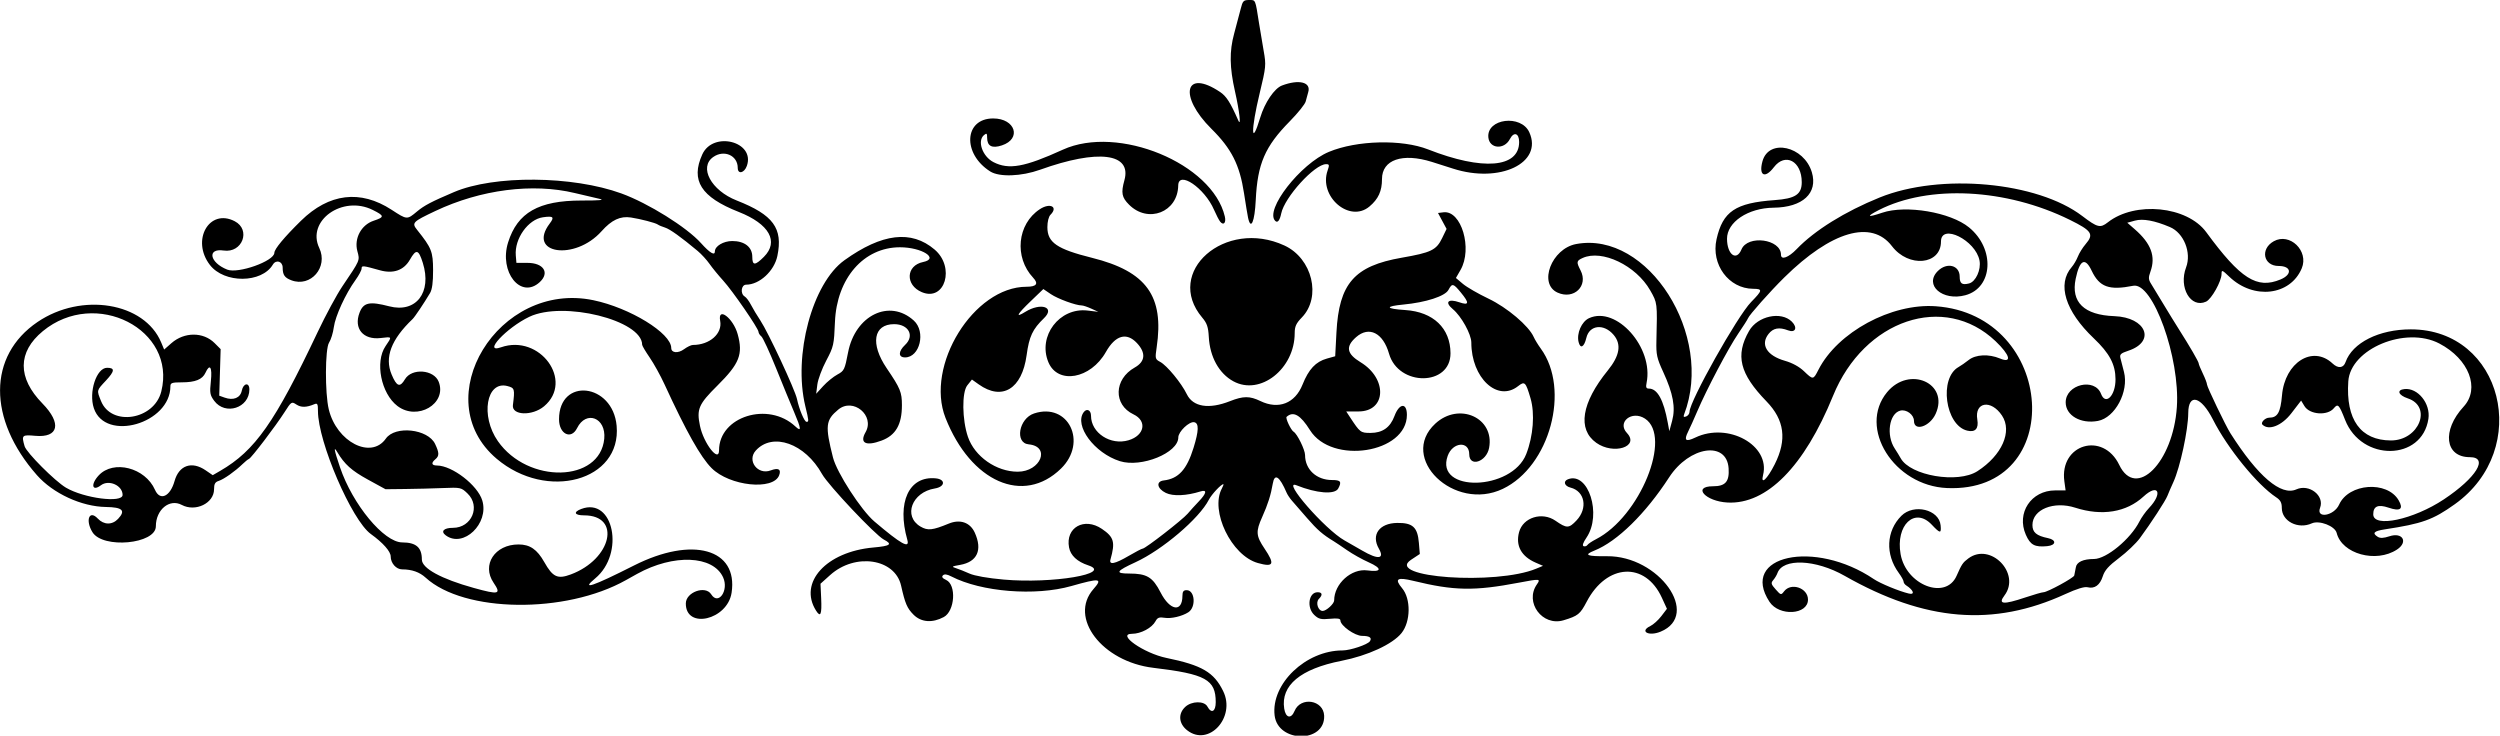 <?xml version="1.0" encoding="UTF-8"?>
<svg version="1.1" viewBox="0 0 1127.8 331.88" xmlns="http://www.w3.org/2000/svg">
<path d="m535.55 329.45c-3.812-3.004-4.18-7.436-0.877-10.539 2.888-2.713 8.603-2.806 10.018-0.163 1.783 3.331 3.75 2.291 3.75-1.982 0-10.188-4.528-12.683-28.125-15.499-23.155-2.763-38.319-22.666-27.049-35.502 4.3-4.897 3.021-5.074-9.982-1.383-16.251 4.613-40.574 2.667-54.102-4.329-1.956-1.012-3.133-1.164-3.805-0.492-0.672 0.672-0.231 1.31 1.424 2.064 4.74 2.16 3.99 14.047-1.056 16.748-5.149 2.756-10.185 2.369-13.597-1.042-2.925-2.925-3.826-5.02-5.644-13.119-2.751-12.254-20.707-14.942-32.004-4.791l-4.357 3.915 0.303 6.553c0.339 7.345-0.264 8.804-2.307 5.582-8.031-12.665 4.599-26.581 25.849-28.48 7.775-0.695 8.778-1.466 4.688-3.603-3.786-1.979-25.077-24.556-27.813-29.493-7.675-13.849-22.302-19.05-29.916-10.636-4.106 4.537 0.88 11.164 6.735 8.954 3.445-1.3 4.826-0.512 3.819 2.179-2.618 6.995-22.375 4.909-30.487-3.219-4.964-4.974-11.438-16.496-21.253-37.826-1.802-3.917-4.805-9.343-6.673-12.058-1.868-2.715-3.396-5.302-3.396-5.748 0-11.075-35.603-19.91-50.886-12.627-10.345 4.93-21.3 16.73-12.772 13.757 17.494-6.098 33.022 15.169 19.427 26.608-5.335 4.489-14.657 4.153-14.075-0.507 0.917-7.354 0.804-7.747-2.485-8.611-9.492-2.492-12.253 13.469-4.298 24.852 13.568 19.416 46.093 18.685 47.992-1.078 0.911-9.484-8.168-13.035-12.261-4.795-2.671 5.377-8.141 2.705-8.141-3.975 0-19.081 24.257-16.338 25.988 2.939 2.228 24.806-31.433 34.053-54.113 14.866-31.868-26.96 0.769-80.472 43.627-71.531 16.51 3.445 35.123 14.873 35.123 21.566 0 2.237 3.082 2.522 5.77 0.534 1.425-1.054 3.225-1.916 4-1.916 7.576 0 13.383-5.126 12.307-10.863-1.247-6.649 5.875-1.254 7.881 5.97 2.515 9.057 0.837 13.327-9.121 23.205-8.518 8.449-9.455 10.62-7.87 18.215 1.647 7.89 8.595 16.789 8.595 11.009 0-15.28 22.237-22.23 34.441-10.765 2.814 2.643 2.675 1.101-0.59-6.529-1.491-3.485-5.13-12.34-8.086-19.678-2.956-7.338-5.955-13.823-6.664-14.412-0.709-0.588-1.289-1.505-1.289-2.038 0-1.521-11.691-18.501-15.958-23.177-2.117-2.32-4.88-5.695-6.14-7.5-1.26-1.805-3.659-4.425-5.331-5.823-7.485-6.259-12.592-9.917-14.759-10.573-1.289-0.39-2.766-1.014-3.281-1.386-1.017-0.735-7.741-2.491-12.07-3.153-4.821-0.737-8.692 1.07-13.273 6.196-12.057 13.49-33.768 10.252-23.377-3.487 2.229-2.947 1.636-3.489-3.077-2.811-6.692 0.962-12.869 9.666-12.233 17.237l0.28 3.332h4.994c7.256 0 10.104 4.441 5.553 8.659-8.553 7.927-18.5-4.542-14.293-17.916 4.225-13.432 13.772-18.869 33.133-18.869 8.541 0 10.629-0.208 7.969-0.795-1.983-0.437-6.933-1.597-11-2.578-19.04-4.592-42.474-1.578-62.918 8.092-10.332 4.887-10.769 5.344-8.194 8.567 6.499 8.135 7.13 9.732 7.162 18.12 0.021 5.42-0.415 8.718-1.363 10.312-2.738 4.606-6.889 10.797-7.863 11.728-9.691 9.256-12.726 17.266-9.483 25.029 2.285 5.468 3.752 5.999 6.009 2.175 3.054-5.176 13.086-4.432 15.241 1.13 3.83 9.884-9.635 17.768-18.63 10.908-7.378-5.628-10.214-19.848-5.378-26.974 3.018-4.448 3.101-4.309-2.203-3.681-7.86 0.931-12.221-4.292-9.519-11.399 1.771-4.658 4.459-5.242 13.407-2.911 12.09 3.149 19.347-6.252 15.143-19.617-1.92-6.105-2.994-6.367-5.82-1.416-2.74 4.798-7.482 6.473-13.524 4.777-7.763-2.179-8.265-2.227-8.265-0.78 0 0.756-1.242 3.09-2.76 5.186-4.462 6.16-9.109 16.273-9.766 21.254-0.336 2.545-1.305 5.687-2.154 6.983-1.812 2.766-1.896 22.8-0.126 30.109 3.565 14.724 19.099 22.674 25.75 13.178 4.189-5.981 18.971-4.374 22.208 2.414 1.902 3.989 1.929 5.415 0.13 6.908-2.018 1.674-1.734 2.811 0.703 2.822 6.893 0.03 18.399 8.911 20.461 15.794 3.119 10.409-8.509 21.545-16.441 15.746-2.481-1.814-0.976-3.424 3.201-3.424 8.492 0 12.594-9.732 6.545-15.528-2.8-2.683-3.084-2.745-11.016-2.419-4.478 0.184-12.149 0.379-17.048 0.432l-8.906 0.098-8.002-4.383c-7.275-3.985-10.487-6.874-13.762-12.38-1.777-2.987-1.414-0.972 1.23 6.834 5.697 16.821 19.827 33.896 28.071 33.922 6.284 0.019 8.869 2.278 8.869 7.747 0 3.951 8.745 8.729 23.423 12.796 11.402 3.16 12.477 2.874 8.921-2.366-5.462-8.049 0.549-17.255 11.266-17.255 5.135 0 8.379 2.225 11.621 7.969 3.823 6.774 5.986 7.781 11.947 5.562 18.474-6.876 22.921-26.657 5.993-26.657-4.335 0-4.993-1.467-1.29-2.874 14.644-5.567 19.813 20.187 6.289 31.335-6.608 5.447-1.274 3.669 17.516-5.839 26.351-13.334 47.051-7.56 44.039 12.283-1.867 12.302-20.747 16.688-20.649 4.798 0.042-5.083 8.864-8.223 11.453-4.077 3.226 5.166 8.069-1.791 5.354-7.69-4.551-9.886-22.372-10.598-38.746-1.549-0.973 0.538-3.258 1.814-5.078 2.836-27.273 15.318-72.981 14.753-90.357-1.117-2.745-2.507-6.213-3.73-10.58-3.73-2.701 0-5.184-2.79-5.184-5.824 0-2.258-3.473-6.185-8.961-10.132-8.614-6.197-23.852-41.622-23.852-55.453 0-3.249-0.235-3.693-1.641-3.103-3.562 1.497-5.953 1.54-8.081 0.146-2.175-1.425-2.294-1.349-5.327 3.407-3.986 6.251-14.988 20.702-16.089 21.132-0.465 0.182-1.773 1.236-2.907 2.344-3.294 3.216-8.435 6.844-10.722 7.567-1.63 0.515-2.109 1.374-2.109 3.781 0 6.295-8.397 10.355-14.576 7.048-5.507-2.947-11.674 2.148-11.674 9.645 0 8.028-23.893 10.263-28.594 2.674-3.316-5.354-1.455-10.245 2.355-6.189 2.766 2.944 6.525 3.011 9.201 0.162 3.53-3.757 2.011-5.246-5.462-5.351-11-0.155-23.873-6.094-31.164-14.377-22.27-25.299-22.155-53.84 0.278-69.074 19.907-13.519 48.238-8.844 55.779 9.204l1.346 3.222 3.304-2.901c5.796-5.089 14.367-5.099 19.443-0.024l2.744 2.744-0.318 10.498-0.318 10.498 2.446 0.875c3.923 1.404 7.071 0.127 7.723-3.132 0.69-3.451 3.424-3.896 3.424-0.558 0 8.354-10.882 11.87-15.868 5.126-1.91-2.583-2.073-3.547-1.5-8.895 0.678-6.328-0.469-8.091-2.443-3.757-1.379 3.027-4.586 4.322-10.702 4.322-4.376 0-5.112 0.253-5.112 1.76 0 16.842-29.374 25.285-34.528 9.924-2.426-7.23 1.17-18.247 5.955-18.247 3.612 0 3.487 1.474-0.486 5.735-4.313 4.625-4.231 4.286-2.241 9.258 4.645 11.61 23.959 8.562 27.184-4.29 7.036-28.035-29.696-46.768-53.421-27.244-11.448 9.421-11.513 21.077-0.181 32.652 8.778 8.967 7.32 15.533-3.237 14.576-6.034-0.547-6.263-0.323-4.812 4.708 0.825 2.86 13.715 15.773 18.643 18.678 8.178 4.82 25.56 7.05 25.56 3.279 0-4.292-6.215-7.055-9.789-4.352-3.976 3.007-4.74-0.411-0.994-4.45 6.663-7.186 20.998-3.503 25.407 6.529 2.252 5.123 6.845 3.047 8.814-3.984 2.001-7.145 7.765-9.134 14.03-4.841l3.196 2.19 3.372-1.955c15.739-9.129 24.673-21.854 43.974-62.635 3.593-7.592 8.606-16.874 11.139-20.625 8.113-12.017 7.915-11.551 6.755-15.858-1.537-5.71 1.739-11.843 7.32-13.703 5.006-1.669 4.966-2.209-0.362-4.87-13.638-6.811-30.02 4.835-24.142 17.162 4.121 8.642-3.867 17.878-12.593 14.56-3.053-1.161-3.905-2.409-3.923-5.753-0.016-2.819-2.998-3.709-4.421-1.319-5.037 8.457-21.923 8.551-28.397 0.159-8.574-11.113-0.325-25.68 11.174-19.733 7.465 3.861 3.451 14.489-4.994 13.223-7.572-1.135-6.336 5.435 1.62 8.608 4.921 1.963 21.213-3.835 21.271-7.569 0.026-1.713 4.435-7.024 11.997-14.451 12.644-12.42 26.823-14.14 40.908-4.963 6.99 4.554 6.915 4.549 11.495 0.733 3.244-2.703 6.46-4.388 16.677-8.738 18.059-7.69 53.434-7.395 75.469 0.628 12.167 4.43 29.443 15.208 35.915 22.407 4.006 4.456 6.272 5.811 6.272 3.75 0-2.38 3.861-4.688 7.842-4.688 5.552 0 9.033 2.736 9.033 7.099 0 4.045 1.224 4.051 5.25 0.026 6.87-6.87 2.409-14.829-11.344-20.244-17.062-6.718-21.804-14.189-16.465-25.946 4.865-10.716 23.971-5.815 20.112 5.159-1.154 3.282-4.115 3.931-4.115 0.902 0-5.597-6.155-8.335-11.041-4.912-6.607 4.628-0.969 15.093 10.573 19.626 16.511 6.484 20.938 12.525 18.342 25.03-1.414 6.809-8.087 12.948-14.076 12.948-2.259 0-2.752 4.107-0.642 5.344 0.704 0.412 1.969 2.099 2.812 3.748 0.843 1.649 2.742 4.813 4.22 7.031 3.549 5.326 15.65 31.261 16.535 35.439 1 4.717 3.343 10.312 4.319 10.312 1.086 0 1.057-0.368-0.552-7.031-5.559-23.021 3.141-55.493 17.651-65.882 16.979-12.157 30.163-13.722 40.649-4.825 9.376 7.955 4.714 23.607-5.731 19.242-7.579-3.167-7.22-12.011 0.551-13.6 7.47-1.528-0.563-6.653-10.428-6.653-16.372 0-28.541 14.002-29.331 33.75-0.41 10.249-0.604 11.107-3.92 17.368-1.919 3.623-3.727 8.474-4.019 10.781l-0.53 4.194 3.17-3.475c1.743-1.911 4.624-4.256 6.402-5.21 3.058-1.641 3.318-2.178 4.821-9.975 3.239-16.809 18.737-24.308 29.667-14.354 5.502 5.011 2.73 16.608-3.97 16.608-3.125 0-3.102-2.711 0.049-5.671 4.362-4.098 1.569-9.329-4.982-9.329-9.328 0-10.828 8.854-3.364 19.854 6.19 9.122 6.891 10.823 6.891 16.712 0 8.698-2.792 13.566-9.145 15.943-7.14 2.671-10.07 1.154-7.261-3.759 4.303-7.528-5.618-15.765-12.305-10.215-5.721 4.748-6.002 7.293-2.39 21.613 1.718 6.81 12.703 23.793 18.67 28.862 12.131 10.307 16.068 12.494 14.863 8.255-4.805-16.895 0.725-28.879 12.792-27.716 4.591 0.442 4.314 3.809-0.377 4.571-10.359 1.684-14.424 12.541-6.442 17.203 3.249 1.898 5.37 1.672 12.744-1.358 5.104-2.097 9.625-0.525 11.714 4.075 3.564 7.849 1.133 13.2-6.613 14.559-3.804 0.667-3.988 0.813-1.875 1.48 1.289 0.407 4.031 1.498 6.094 2.424 2.308 1.036 8.256 2.084 15.469 2.723 21.954 1.947 49.443-2.69 38.114-6.429-4.988-1.646-7.971-4.429-8.655-8.073-1.683-8.969 6.855-13.784 14.831-8.363 5.45 3.703 6.074 5.938 3.858 13.81-0.721 2.559 1.982 2.02 8.229-1.641 3.079-1.805 5.919-3.281 6.311-3.281 1.198 0 17.978-13.031 20.269-15.739 1.182-1.398 3.462-3.909 5.065-5.58 3.481-3.627 3.804-5.428 0.806-4.487-6.389 2.005-12.452 2.269-15.703 0.686-4.008-1.952-4.549-5.198-0.938-5.626 6.65-0.789 10.388-4.884 13.438-14.722 2.4-7.741 2.487-11.113 0.298-11.548-2.246-0.446-7.173 4.266-7.173 6.86 0 6.976-16.677 13.759-26.344 10.715-11.518-3.626-20.736-16.074-16.347-22.076 1.392-1.904 3.316-0.97 3.316 1.609 0 7.714 8.822 13.459 16.934 11.029 7.238-2.169 8.483-8.712 2.223-11.683-9.165-4.349-8.857-15.838 0.566-21.134 4.775-2.684 5.128-6.593 0.995-11.018-4.685-5.016-9.736-3.567-14.018 4.021-6.87 12.172-21.673 14.803-25.932 4.609-4.91-11.751 4.989-24.811 17.668-23.31l4.846 0.574-3.155-1.434c-1.735-0.788-3.662-1.434-4.283-1.434-2.671 0-10.839-2.987-13.959-5.104l-3.39-2.301-5.653 5.43c-6.335 6.084-7.201 7.773-2.496 4.865 7.028-4.343 13.607-2.15 8.463 2.822-5.194 5.02-6.707 8.238-7.867 16.736-2.079 15.236-11.021 20.687-21.59 13.162l-3.076-2.19-2.09 2.621c-2.503 3.139-2.354 15.5 0.28 23.228 3.027 8.882 12.807 15.733 22.457 15.733 10.408 0 14.975-11.394 4.948-12.345-6.366-0.604-4.428-11.668 2.441-13.935 15.464-5.104 24.297 13.001 12.136 24.874-16.916 16.516-40.68 6.086-52.093-22.865-9.286-23.553 12.722-59.167 36.563-59.167 4.5 0 5.509-1.369 2.989-4.054-8.671-9.236-7.209-24.245 3.013-30.943 4.62-3.027 8.374-1.056 4.799 2.519-0.83 0.83-1.406 3.122-1.406 5.595 0 6.934 4.29 9.88 20.156 13.84 24.548 6.127 32.58 17.253 29.145 40.373-0.754 5.074-0.687 5.352 1.581 6.562 3.054 1.629 9.561 9.525 12.016 14.58 2.79 5.744 9.938 6.899 19.462 3.145 6.028-2.376 8.905-2.387 13.733-0.055 8.196 3.959 15.614 1.066 19.006-7.411 2.785-6.961 5.949-10.339 11.01-11.754l3.734-1.044 0.562-10.754c1.154-22.067 8.062-29.974 29.438-33.699 13.318-2.321 15.622-3.437 18.235-8.835l2.011-4.154-3.871-7.192 2.467-0.307c8.063-1.003 13.216 16.418 7.694 26.012l-2.082 3.618 3.184 2.682c1.751 1.475 6.919 4.458 11.483 6.629 8.437 4.013 18.211 12.29 20.426 17.297 0.533 1.206 1.959 3.545 3.168 5.198 13.502 18.457 4.122 53.192-17.098 63.321-21.968 10.486-47.227-13.902-30.466-29.414 10.704-9.907 26.829-2.653 24.282 10.923-1.197 6.381-8.964 8.862-8.964 2.863 0-6.112-7.477-5.534-9.719 0.753-5.946 16.672 28.921 15.859 35.432-0.825 3.174-8.133 3.952-18.286 1.929-25.168-2.172-7.39-2.619-7.821-5.645-5.441-9.263 7.286-21.06-3.749-21.06-19.699 0-3.744-4.505-11.876-8.35-15.073-3.792-3.153-2.167-4.842 2.962-3.079 4.427 1.522 4.593 0.354 0.632-4.451-3.407-4.133-3.906-4.236-5.561-1.142-1.526 2.851-10.123 5.644-20.367 6.617-8.452 0.803-8.058 1.891 0.897 2.476 12.635 0.825 20.346 8.195 20.395 19.492 0.065 14.909-23.483 15.077-27.729 0.199-2.689-9.422-9.02-12.602-14.858-7.464-4.849 4.267-4.272 7.496 2.019 11.318 12.214 7.42 11.614 22.197-0.902 22.197h-5.572l1.733 2.639c4.507 6.864 4.749 7.049 9.232 7.049 5.399 0 8.88-2.454 10.798-7.612 2.174-5.848 5.609-6.164 5.609-0.517 0 17.26-33.898 22.594-43.716 6.879-4.308-6.895-7.515-8.721-10.551-6.007-0.621 0.555 1.954 6.018 3.174 6.733 1.617 0.948 5.155 8.167 5.155 10.517 0 6.479 5.154 11.257 12.141 11.257 3.935 0 4.476 0.73 2.826 3.812-1.529 2.857-9.718 2.229-18.864-1.446-6.935-2.787 12.903 19.965 21.709 24.898 1.805 1.011 5.391 3.067 7.969 4.569 7.204 4.197 10.206 3.838 7.5-0.895-3.557-6.223 0.185-11.465 8.268-11.581 7.012-0.101 9.21 1.917 9.797 8.991l0.416 5.021-3.963 2.623c-12.088 8 38.376 11.553 56.529 3.981l3.015-1.258-3.281-1.424c-6.532-2.834-9.164-7.673-7.512-13.809 1.783-6.621 10.391-9.299 16.425-5.11 5.066 3.518 6.041 3.503 9.48-0.144 5.192-5.505 3.786-13.179-2.715-14.81-2.762-0.693-3.424-2.882-1.138-3.76 9.227-3.541 15.404 15.934 8.351 26.328-1.558 2.296-1.999 3.634-1.277 3.875 0.607 0.202 1.371-0.047 1.698-0.553 0.327-0.507 2.059-1.672 3.849-2.589 19.864-10.184 34.537-46.284 22.12-54.421-5.901-3.866-12.736 1.599-8.131 6.502 5.809 6.183-6.05 9.96-13.845 4.409-8.579-6.108-6.678-18.013 5.216-32.666 5.376-6.623 6.222-11.734 2.646-15.984-4.419-5.252-10.953-4.553-12.342 1.321-0.99 4.184-2.687 5.104-3.493 1.892-0.979-3.899 1.369-9.266 4.722-10.793 12.368-5.635 29.203 13.307 25.944 29.193-0.408 1.99-0.174 2.578 1.029 2.578 3.848 0 6.637 5.048 8.545 15.469l0.687 3.75 1.268-4.688c1.618-5.983 0.466-12.285-4.028-22.031-2.878-6.242-3.222-7.821-3.067-14.062 0.428-17.218 0.451-17.034-2.804-22.754-6.38-11.213-21.757-18.574-30.489-14.595-2.793 1.272-2.88 1.803-0.922 5.59 3.613 6.986-3.021 13.376-10.398 10.015-8.748-3.986-2.675-19.821 8.399-21.898 32.41-6.08 62.397 41.192 48.727 76.815-0.437 1.139-0.198 1.387 0.921 0.958 0.831-0.319 1.511-1.273 1.512-2.12 5e-3 -4.721 21.581-43.163 27.781-49.496 5.202-5.314 5.295-5.94 0.89-5.971-10.994-0.078-19.038-10.967-16.495-22.327 2.815-12.58 8.517-16.42 26.261-17.683 9.288-0.661 12.189-2.585 12.184-8.079-8e-3 -9.509-7.44-13.484-12.589-6.733-4.048 5.307-6.922 3.785-5.127-2.715 2.867-10.384 18.73-6.845 22.27 4.969 2.821 9.417-4.121 15.843-17.27 15.986-11.52 0.125-21.053 6.507-21 14.06 0.05 7.117 4.26 10.217 6.508 4.792 2.788-6.731 17.838-4.723 17.838 2.38 0 2.509 3.395 1.282 7.075-2.555 8.093-8.439 21.772-16.943 37.456-23.287 27.442-11.099 71.104-7.098 91.406 8.376 6.823 5.2 8.1 5.516 11.495 2.846 12.295-9.671 35.777-7.339 44.399 4.409 15.476 21.087 22.875 25.8 33.523 21.351 5.444-2.275 4.916-6.081-0.843-6.081-6.912 0-8.435-7.657-2.216-11.148 7.219-4.052 15.918 4.346 12.637 12.199-5.161 12.351-21.734 14.285-32.666 3.812-3.26-3.124-3.516-3.216-3.516-1.272 0 3.294-4.522 11.374-6.996 12.501-6.913 3.15-12.459-6.372-9.004-15.461 2.532-6.659-1.028-15.537-7.293-18.19-6.92-2.93-12.184-3.894-15.802-2.895l-3.435 0.948 3.396 2.956c7.371 6.415 9.527 12.263 7.049 19.116-0.946 2.615-0.905 3.553 0.234 5.37 0.759 1.211 3.241 5.299 5.516 9.085 2.274 3.786 5.476 8.994 7.116 11.572 4.912 7.726 8.905 14.611 8.905 15.355 0 0.385 0.844 2.446 1.875 4.58s1.875 4.361 1.875 4.947c0 1.086 8.416 18.608 10.547 21.96 12.417 19.525 22.893 28.445 29.765 25.345 5.782-2.607 12.798 2.844 10.699 8.313-1.934 5.041 6.293 3.656 8.594-1.446 4.34-9.624 21.634-10.881 26.843-1.951 2.326 3.988 0.759 5.14-4.537 3.336-4.733-1.613-6.911-0.666-6.911 3.004 0 6.232 18.147 2.383 31.875-6.761 14.651-9.759 20.339-19.026 11.676-19.026-11.231 0-12.702-12.043-2.783-22.787 7.543-8.171 2.425-21.483-10.95-28.481-15.219-7.962-40.064 2.35-41.074 17.048-1.188 17.283 5.556 26.642 19.224 26.679 12.681 0.034 18.799-15.256 7.599-18.989-4.277-1.426-5.129-3.801-1.505-4.193 6.052-0.655 11.855 6.547 10.822 13.433-2.858 19.061-30.154 19.407-37.582 0.475-2.731-6.96-3.237-7.481-5.095-5.242-2.894 3.487-10.901 2.894-13.243-0.981l-1.504-2.488-4.41 5.731c-4.328 5.625-10.221 7.936-13.043 5.115-0.92-0.92 1.237-3.133 3.053-3.133 3.768 0 5.112-2.35 5.778-10.099 1.276-14.848 13.858-22.752 22.819-14.333 2.503 2.351 4.886 2.097 5.846-0.625 3.088-8.755 15.098-14.787 29.442-14.787 41.321 0 54.87 53.893 19.835 78.894-9.866 7.04-14.647 8.756-31.624 11.346-4.886 0.746-5.766 1.688-3.13 3.351 1.112 0.701 2.627 0.63 5.291-0.249 5.968-1.97 8.557 2.61 3.389 5.997-9.469 6.204-24.828 1.974-27.204-7.492-0.784-3.125-7.874-5.856-11.231-4.327-6.17 2.811-13.522-0.958-13.522-6.933 0-2.4-0.613-3.557-2.562-4.838-8.519-5.601-21.935-22.1-28.494-35.041-5.351-10.558-11.104-12.079-11.149-2.948-0.037 7.651-3.665 24.491-6.702 31.118-1.056 2.304-2.267 5.101-2.69 6.216-0.837 2.202-7.464 12.384-12.448 19.127-1.715 2.32-5.922 6.328-9.349 8.906-4.714 3.547-6.506 5.556-7.364 8.258-1.274 4.014-3.69 5.755-6.875 4.956-1.398-0.351-4.882 0.719-9.991 3.067-32.497 14.938-63.338 12.395-99.585-8.213-13.113-7.455-27.907-8.055-30.322-1.23-0.311 0.879-1.156 2.288-1.877 3.131-1.145 1.338-1.007 1.875 1.082 4.219 2.337 2.623 2.427 2.643 3.804 0.858 3.184-4.128 10.773-1.496 10.773 3.737 0 6.901-13.008 7.652-17.365 1.002-13.699-20.907 20.356-28.318 47.073-10.244 2.912 1.97 11.383 5.467 15.761 6.507 2.905 0.69 2.202-1.516-1.172-3.674-0.645-0.412-1.172-1.179-1.172-1.703 0-0.524-0.984-2.296-2.187-3.938-6.142-8.382-5.657-18.903 1.188-25.747 5.603-5.603 17.006-2.847 17.699 4.277 0.372 3.819-0.165 3.784-3.983-0.264-7.657-8.119-16.401 0.162-14.06 13.315 2.481 13.937 20.351 20.844 25.249 9.758 2.346-5.309 2.806-5.991 5.311-7.861 9.965-7.44 23.806 6.771 16.282 16.717-3.04 4.019-0.592 4.248 9.434 0.882 3.84-1.289 7.514-2.344 8.165-2.344 1.742 0 13.758-6.54 13.895-7.563 0.065-0.481 0.223-1.297 0.352-1.812 0.129-0.516 0.287-1.329 0.352-1.808 0.326-2.423 3.315-3.817 8.187-3.817 5.598 0 16.521-9.02 20.519-16.943 0.892-1.767 2.832-4.491 4.311-6.052 6.388-6.742 4.187-11.33-2.485-5.18-7.721 7.117-18.722 8.919-30.771 5.04-9.698-3.122-19.331 0.769-19.331 7.808 0 3.322 1.807 4.843 7.031 5.918 3.909 0.804 3.664 3.233-0.364 3.618-5.631 0.538-7.592-0.504-9.634-5.122-4.356-9.847 2.378-20.025 13.248-20.025h4.683l-0.562-4.102c-2.296-16.754 17.44-22.639 24.766-7.385 7.537 15.695 24.282-1.115 25.986-26.087 1.513-22.174-10.833-56.506-19.684-54.741-10.888 2.171-15.243 0.593-18.75-6.793-2.957-6.228-5.399-4.991-7.212 3.653-2.213 10.549 3.79 16.351 17.427 16.843 14.407 0.52 18.844 11.442 6.336 15.599-3.438 1.142-3.994 1.666-3.566 3.355 0.279 1.101 0.996 3.9 1.594 6.22 2.275 8.828-4.009 20.638-11.754 22.091-7.754 1.455-14.545-2.453-14.545-8.369 0-8.132 13.125-11.274 15.959-3.821 2.038 5.359 6.553 0.794 6.52-6.594-0.029-6.714-2.688-11.726-9.811-18.494-12.895-12.254-16.66-24.452-9.923-32.156 0.902-1.031 2.143-3.154 2.758-4.718 0.615-1.564 2.178-4.076 3.473-5.583 3.872-4.506 2.875-6.046-7.101-10.971-28.727-14.184-63.653-15.956-86.25-4.378-5.78 2.962-5.122 3.443 1.592 1.164 10.704-3.634 30.82-0.234 39.191 6.625 11.812 9.679 10.853 27.216-1.672 30.589-10.31 2.776-18.729-4.601-12.435-10.895 4.132-4.132 9.886-2.667 9.886 2.518 0 3.12 1.025 3.867 4.209 3.068 3.021-0.758 5.509-6.173 4.739-10.313-1.709-9.189-17.385-16.962-17.385-8.62 0 10.581-14.6 11.965-22.126 2.098-9.197-12.058-27.345-6.781-48.556 14.119-6.417 6.323-15.853 16.942-16.385 18.437-0.191 0.539-2.166 3.635-4.388 6.881-4.359 6.367-14.326 25.273-18.523 35.135-1.426 3.352-3.278 7.467-4.114 9.146-1.979 3.971-1.075 4.705 3.245 2.636 14.805-7.091 33.952 3.487 30.586 16.898-1.184 4.718 1.844 1.931 5.257-4.838 5.593-11.093 4.43-19.994-3.708-28.38-12.117-12.485-14.165-20.773-7.86-31.796 3.852-6.734 14.45-9.018 19.307-4.161 2.672 2.672 1.61 5.168-1.669 3.921-4.107-1.562-6.745-1.082-8.864 1.611-3.793 4.822-0.749 9.796 7.416 12.116 3.277 0.931 6.464 2.671 8.546 4.666 4.16 3.985 4.202 3.981 6.566-0.653 8.636-16.928 32.849-30.038 52.871-28.627 54.511 3.842 59.561 84.335 5.146 82.018-23.971-1.021-40.33-27.142-27.072-43.227 9.999-12.131 28.154-4.081 21.929 9.724-2.622 5.814-9.791 8.147-9.791 3.186 0-2.778-3.427-5.332-6.186-4.61-5.023 1.313-6.448 11.087-2.492 17.094 0.906 1.376 2.113 3.344 2.681 4.373 4.366 7.907 25.8 11.534 34.61 5.856 11.084-7.142 15.86-17.948 11.095-25.105-4.912-7.377-12.476-6.165-11.133 1.784 0.698 4.13-0.915 5.902-4.566 5.019-9.933-2.404-12.801-23.746-3.859-28.709 1.027-0.57 3.063-1.986 4.525-3.146 3.176-2.521 9.05-2.808 14.118-0.691 5.588 2.335 4.6-1.53-1.995-7.808-23.073-21.963-59.287-9.777-73.31 24.67-12.978 31.88-29.903 49.014-47.537 48.124-10.043-0.507-16.154-7.343-6.564-7.343 5.556 0 7.381-2.101 6.998-8.057-0.809-12.574-17.716-10.022-26.851 4.053-10.634 16.385-23.386 28.886-33.673 33.01-4.984 1.998-3.545 2.65 5.625 2.551 23.462-0.254 42.494 26.466 24.238 34.028-5.395 2.235-9.69-0.113-4.638-2.535 1.341-0.643 3.571-2.654 4.956-4.47l2.518-3.302-2.291-5.005c-7.508-16.401-24.872-15.464-33.92 1.83-2.935 5.609-3.91 6.391-10.429 8.352-9.54 2.871-17.688-8.096-12.023-16.184 1.797-2.565 1.446-2.598-8.156-0.772-20.114 3.826-29.159 3.667-47.605-0.834-7.304-1.782-8.613-0.921-5.048 3.319 4.03 4.794 3.896 15.081-0.265 20.256-4.033 5.016-15.214 10.179-27.104 12.515-18.49 3.633-27.42 11.086-25.815 21.545 0.652 4.246 3.118 4.818 4.666 1.081 2.751-6.641 13.09-4.98 13.358 2.145 0.467 12.428-20.879 12.303-22.352-0.131-1.689-14.26 14.059-29.334 30.647-29.334 3.472 0 11.298-2.62 12.325-4.126 1.081-1.586-0.132-2.437-3.477-2.437-3.329 0-9.821-4.621-9.821-6.991 0-0.842-1.329-1.044-4.73-0.717-4.015 0.386-5.078 0.128-7.031-1.707-3.57-3.353-2.571-10.272 1.482-10.272 2.144 0 2.375 1.208 0.574 3.009-1.579 1.579-0.369 5.428 1.707 5.428 1.638 0 5.186-3.248 5.186-4.748 0-7.505 7.78-14.527 14.996-13.534 6.529 0.898 6.799-0.912 0.548-3.676-2.848-1.26-7.195-3.69-9.659-5.401-2.464-1.711-5.175-3.532-6.025-4.048-5.039-3.058-7.425-5.126-12.049-10.446-2.836-3.263-5.916-6.804-6.845-7.869-0.929-1.065-1.997-2.654-2.374-3.53-3.253-7.555-5.471-9.027-6.286-4.171-0.845 5.033-2.219 9.365-4.767 15.028-2.964 6.588-2.822 8.509 1.054 14.269 4.771 7.09 4.119 8.503-3.003 6.509-11.926-3.339-21.675-23.497-16.258-33.617 0.575-1.075 0.886-1.954 0.69-1.954-1.03 0-5.311 4.588-6.56 7.031-4.316 8.439-20.983 22.624-33.13 28.197-8.725 4.003-9.329 5.085-2.838 5.085 8.002 0 10.642 1.586 14.196 8.532 4.233 8.273 9.817 9.149 9.859 1.546 0.011-1.959 0.47-2.578 1.913-2.578 3.743 0 4.312 7.693 0.738 9.979-2.83 1.81-7.731 2.962-10.616 2.493-2.504-0.406-3.295-0.116-4.177 1.532-1.614 3.017-6.583 5.675-10.614 5.679-7.196 7e-3 5.318 8.782 15.517 10.88 16.078 3.308 21.437 6.443 25.616 14.986 5.798 11.85-6.571 25.283-16.253 17.653zm20.861-157.43c-6.477-3.523-10.602-10.962-11.095-20.007-0.246-4.503-0.818-6.191-2.957-8.722-17.395-20.582 10.318-44.898 37.077-32.532 12.591 5.818 16.8 23.242 7.843 32.465-2.568 2.644-3.214 4.06-3.214 7.041 0 16.129-15.532 28.348-27.654 21.754zm-5.936-71.987c-0.545-0.656-1.804-3.077-2.799-5.38-4.261-9.864-16.054-17.882-16.156-10.984-0.178 12.045-13.567 17.279-22.177 8.669-3.298-3.298-3.683-5.327-2.095-11.045 3.391-12.211-11.874-14.109-38.027-4.728-8.476 3.041-18.387 3.389-22.5 0.791-12.685-8.012-11.804-23.922 1.324-23.922 9.999 0 12.957 9.176 3.92 12.158-4.465 1.474-6.65 0.33-6.65-3.482 0-1.977-0.22-2.161-1.406-1.177-3.171 2.631-0.7 9.678 4.285 12.221 6.909 3.525 13.974 2.253 31.282-5.632 24.925-11.354 67.458 6.197 73.068 30.151 0.659 2.815-0.548 4.192-2.069 2.36zm12.546-1.833c-0.25-1.16-1.068-6.117-1.817-11.016-1.96-12.815-5.631-20.083-14.667-29.034-15-14.86-12.097-27.343 3.871-16.647 2.829 1.895 4.628 4.711 8.221 12.868 1.346 3.056 0.512-4.257-1.497-13.125-2.456-10.839-2.562-18.114-0.382-26.087 1.082-3.957 2.413-8.987 2.958-11.178 0.88-3.554 1.28-3.978 3.75-3.978 3.015 0 2.804-0.483 4.492 10.312 0.524 3.352 1.483 9.072 2.131 12.711 1.125 6.316 1.043 7.18-1.794 18.938-4.092 16.962-3.914 24.803 0.251 11.006 2.026-6.713 6.365-13.1 9.777-14.392 7.736-2.93 13.267-1.506 11.84 3.047-0.339 1.083-0.85 2.952-1.133 4.152-0.284 1.2-3.519 5.232-7.19 8.96-11.189 11.363-14.547 19.137-15.335 35.499-0.474 9.847-2.212 13.831-3.476 7.969zm12.269 1.459c-4.901-4.901 11.337-25.791 24.214-31.151 12.603-5.247 32.931-5.744 44.764-1.096 24.586 9.658 41.03 8.324 41.044-3.33 5e-3 -4.033-2.385-4.812-4.17-1.359-2.554 4.939-9.219 4.431-9.72-0.741-0.825-8.507 14.761-10.465 18.471-2.321 6.311 13.852-13.284 23.214-34.372 16.422-2.949-0.95-7.26-2.321-9.58-3.047-13.298-4.162-22.5-0.998-22.5 7.736 0 5.433-1.63 9-5.663 12.394-8.961 7.54-22.964-4.5-18.875-16.229 0.878-2.517 0.792-2.878-0.682-2.878-5.176 0-18.746 14.92-20.242 22.255-0.64 3.137-1.645 4.388-2.688 3.345z"/>
</svg>
